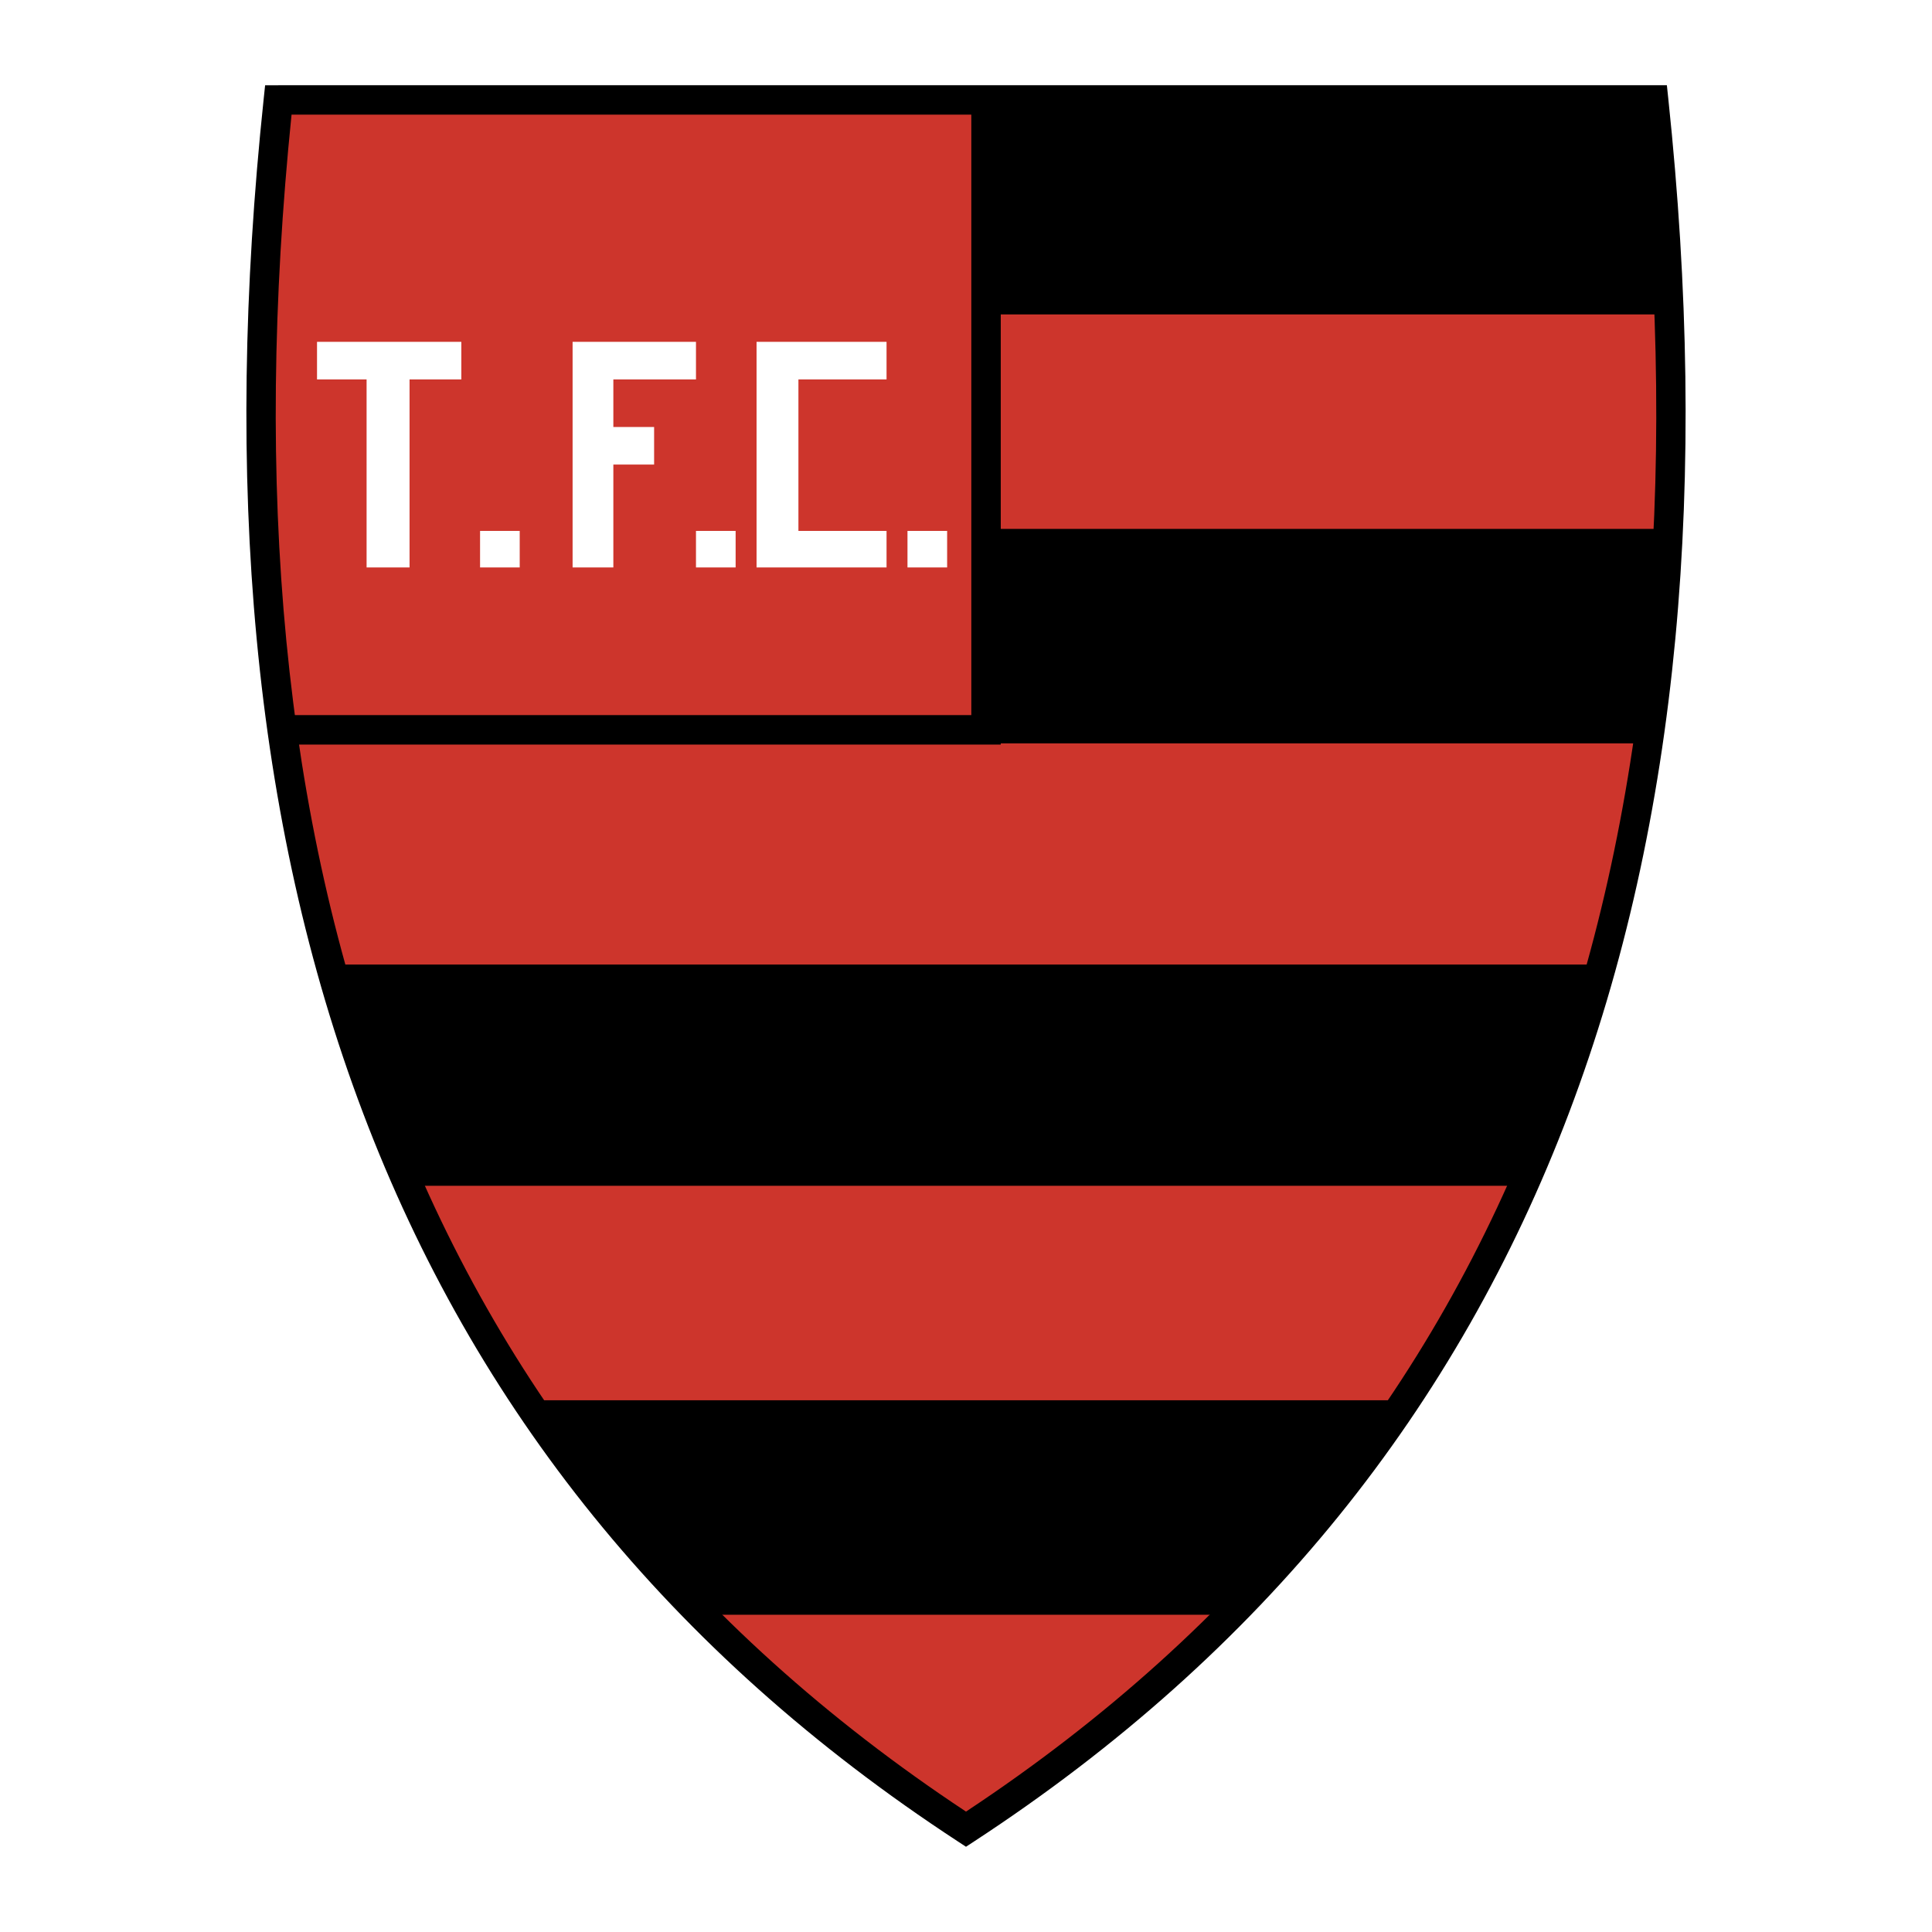 <svg xmlns="http://www.w3.org/2000/svg" width="2500" height="2500" viewBox="0 0 192.756 192.756"><path fill-rule="evenodd" clip-rule="evenodd" fill="#fff" d="M0 0h192.756v192.756H0V0z"/><path d="M27.768 9.972h137.22c7.994 75.565-11.324 135.081-68.61 172.528-57.286-37.447-76.604-96.963-68.61-172.528z" fill-rule="evenodd" clip-rule="evenodd" fill="#cd352c"/><path d="M27.768 8.504h138.536l.139 1.318c4.021 38.004 1.164 71.996-9.91 101.224-11.102 29.299-30.438 53.779-59.354 72.68l-.802.525-.802-.525c-28.915-18.9-48.25-43.381-59.353-72.68-11.074-29.227-13.93-63.219-9.91-101.223l.139-1.318h1.317v-.001zm135.9 2.935H29.088c-3.77 37.027-.904 70.128 9.875 98.575 10.776 28.439 29.488 52.258 57.415 70.73 27.927-18.473 46.638-42.291 57.415-70.73 10.779-28.447 13.645-61.548 9.875-98.575z"/><path d="M99.846 9.972v64.312H28.434v-2.939h68.474V9.972h2.938z"/><path fill-rule="evenodd" clip-rule="evenodd" d="M165.061 9.972l1.544 21.399H98.377V9.972h66.684zM98.377 52.77h67.885l-1.889 21.398H98.377V52.77zM32.66 96.236l7.851 22.069h111.192l8.276-22.069H32.66zM52.182 139.703l17.4 21.398h53.049l17.613-21.398H52.182z"/><path fill-rule="evenodd" clip-rule="evenodd" fill="#fff" d="M69.438 52.971h3.956v3.641h-3.956v-3.641zM47.896 52.971h3.956v3.641h-3.956v-3.641zM90.54 52.971h3.956v3.641H90.54v-3.641zM31.629 34.104h14.398v3.751h-5.166v18.757h-4.286V37.855h-4.946v-3.751zM57.128 34.104h12.31v3.751h-8.244V42.6h4.067v3.751h-4.067v10.261h-4.066V34.104zM75.482 34.104h12.969v3.751h-8.792v15.116h8.792v3.641H75.482V34.104z"/></svg>
